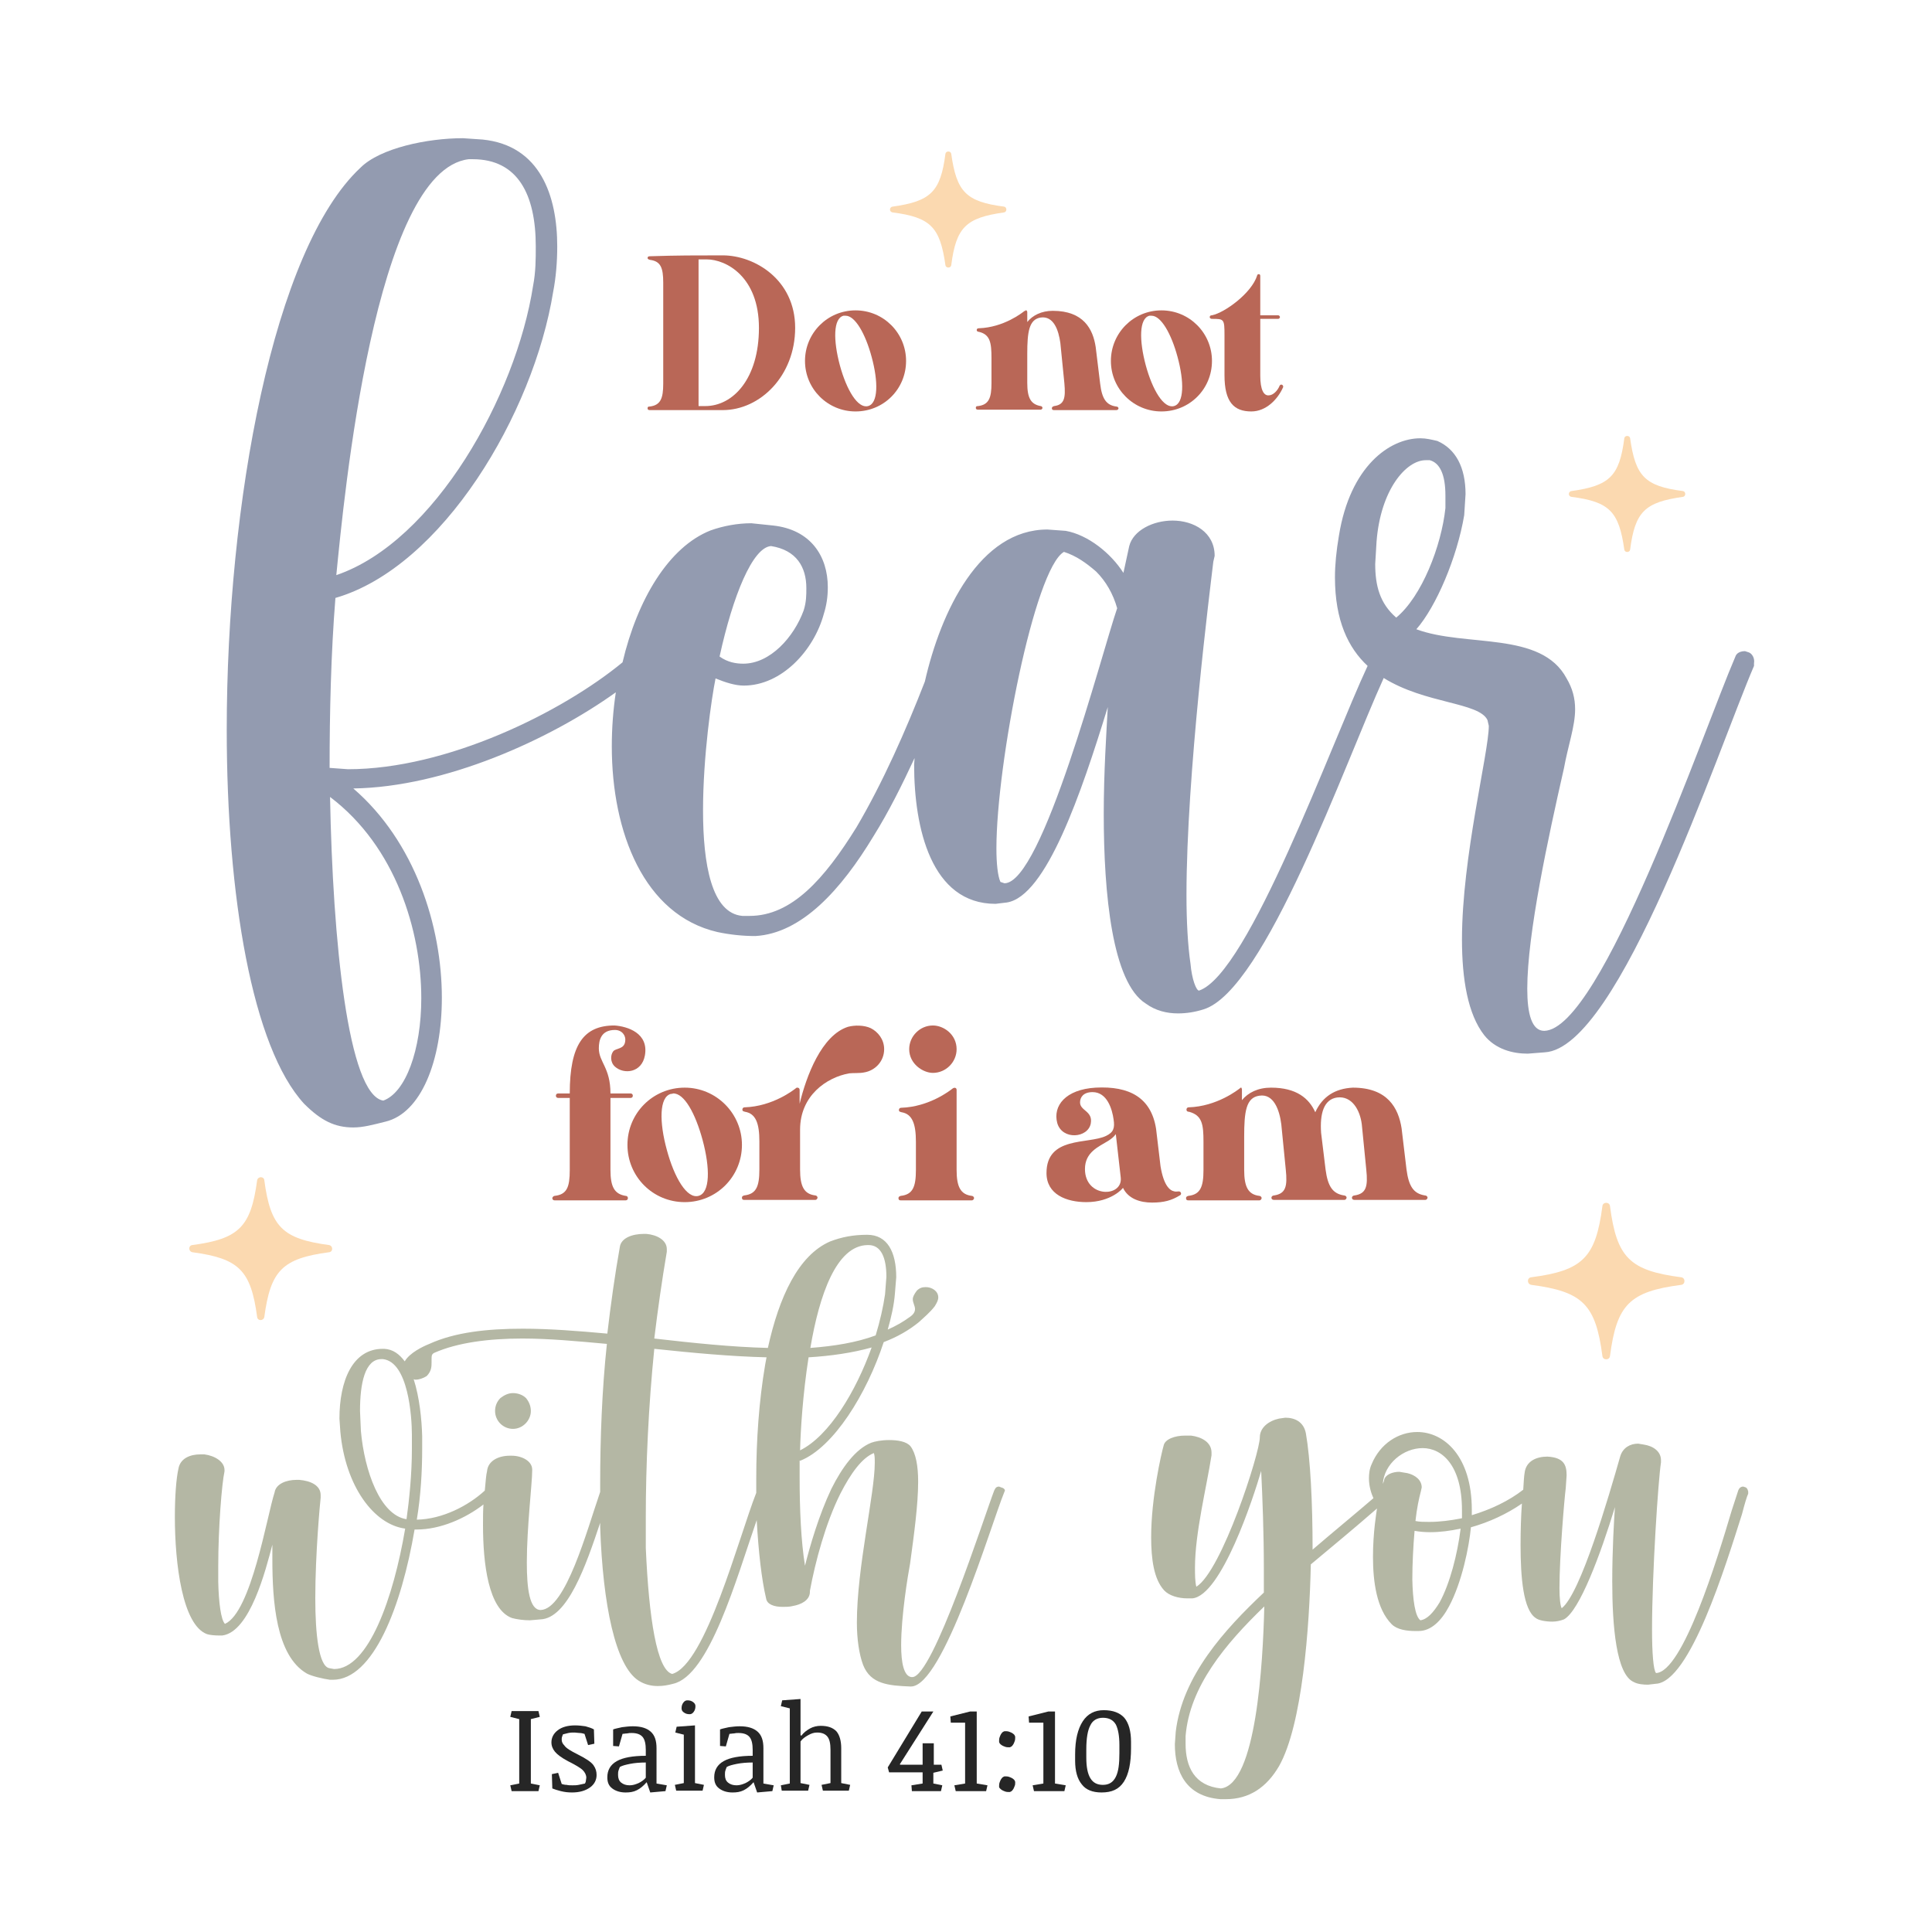 <?xml version="1.0" encoding="UTF-8"?> <!-- Generator: Adobe Illustrator 18.0.0, SVG Export Plug-In . SVG Version: 6.00 Build 0) --> <svg xmlns="http://www.w3.org/2000/svg" xmlns:xlink="http://www.w3.org/1999/xlink" version="1.1" id="Layer_1" x="0px" y="0px" viewBox="0 0 432 432" xml:space="preserve"> <g> <path id="XMLID_17_" fill="#FBD9B0" d="M342.4,287.3c11.5,1.5,14.4,4.4,15.9,15.9c0.1,1,1.6,1,1.7,0c1.5-11.5,4.4-14.4,15.9-15.9 c1-0.1,1-1.6,0-1.7c-11.5-1.5-14.4-4.4-15.9-15.9c-0.1-1-1.6-1-1.7,0c-1.5,11.5-4.4,14.4-15.9,15.9 C341.4,285.7,341.4,287.1,342.4,287.3z"></path> <path id="XMLID_15_" fill="#FBD9B0" d="M43,280c10.4,1.4,13.1,4,14.5,14.5c0.1,0.9,1.4,0.9,1.6,0c1.4-10.4,4-13.1,14.5-14.5 c0.9-0.1,0.9-1.4,0-1.6c-10.4-1.4-13.1-4-14.5-14.5c-0.1-0.9-1.4-0.9-1.6,0c-1.4,10.4-4,13.1-14.5,14.5 C42.1,278.5,42.1,279.8,43,280z"></path> <path id="XMLID_11_" fill="#FBD9B0" d="M199.6,47.5c8.5,1.1,10.6,3.3,11.8,11.8c0.1,0.7,1.2,0.7,1.3,0c1.1-8.5,3.3-10.6,11.8-11.8 c0.7-0.1,0.7-1.2,0-1.3c-8.5-1.1-10.6-3.3-11.8-11.8c-0.1-0.7-1.2-0.7-1.3,0c-1.1,8.5-3.3,10.6-11.8,11.8 C198.8,46.3,198.8,47.4,199.6,47.5z"></path> <path id="XMLID_9_" fill="#FBD9B0" d="M351.4,111.1c8.5,1.1,10.6,3.3,11.8,11.8c0.1,0.7,1.2,0.7,1.3,0c1.1-8.5,3.3-10.6,11.8-11.8 c0.7-0.1,0.7-1.2,0-1.3c-8.5-1.1-10.6-3.3-11.8-11.8c-0.1-0.7-1.2-0.7-1.3,0c-1.1,8.5-3.3,10.6-11.8,11.8 C350.6,109.9,350.6,111,351.4,111.1z"></path> <g> <path fill="#B96757" d="M161.6,57.1c7.1,0,16.2,5.4,16.2,16.2c0,10.7-7.8,18.4-16.2,18.4h-16.3c-0.3,0-0.5-0.1-0.5-0.4 c0-0.3,0.1-0.4,0.5-0.4c2.4-0.3,3-1.8,3-5.1V63.2c0-3.4-0.6-4.8-3-5.1c-0.3-0.1-0.5-0.2-0.5-0.4c0-0.3,0.2-0.4,0.5-0.4 C151.3,57.1,155.6,57.1,161.6,57.1z M156.3,90.8h1.4c6.2,0,12-6.1,12-17.5S162.4,58,158,58h-1.8V90.8z"></path> <path fill="#B96757" d="M202.6,80.7c0,6.3-5,11.3-11.3,11.3c-6.2,0-11.3-5-11.3-11.3c0-6.2,5-11.3,11.3-11.3 C197.6,69.4,202.6,74.5,202.6,80.7z M188.6,70.6c-2.3,0.6-2.3,5.5-0.8,11.1c1.5,5.5,4,9.7,6.3,9.1c2.3-0.6,2.3-5.5,0.8-11 c-1.4-5.2-3.7-9.2-5.8-9.2C188.9,70.6,188.7,70.6,188.6,70.6z"></path> <path fill="#B96757" d="M229.5,69.4c0.1,0.1,0.2,0.2,0.2,0.4l0,2.2c1.2-1.5,3.2-2.5,5.7-2.5c6.9,0,9,4.1,9.6,8.1l1,8.2 c0.4,3.4,1.4,4.8,3.6,5.1c0.3,0,0.5,0.2,0.5,0.4c0,0.2-0.2,0.4-0.5,0.4h-13.9c-0.3,0-0.5-0.1-0.5-0.4c0-0.3,0.2-0.4,0.5-0.5 c2.3-0.3,2.6-1.8,2.3-5.1l-0.9-9c-0.4-2.9-1.5-6.1-4.4-5.7c-2.6,0.4-3,3.2-3,8.1v6.5c0,3.4,0.8,4.8,3,5.2c0.2,0,0.4,0.2,0.4,0.4 c0,0.2-0.2,0.4-0.4,0.4h-14c-0.3,0-0.5-0.1-0.5-0.4c0-0.3,0.1-0.4,0.5-0.4c2.4-0.3,3-1.8,3-5.1v-5.6c0-3.5-0.3-5.3-2.8-5.9 c-0.2,0-0.5-0.1-0.5-0.4c0-0.3,0.2-0.4,0.5-0.4c5.6-0.2,9.7-3.5,10.1-3.8c0.1-0.1,0.2-0.1,0.3-0.1 C229.3,69.3,229.4,69.4,229.5,69.4z"></path> <path fill="#B96757" d="M271,80.7c0,6.3-5,11.3-11.3,11.3c-6.2,0-11.3-5-11.3-11.3c0-6.2,5-11.3,11.3-11.3 C266,69.4,271,74.5,271,80.7z M257,70.6c-2.3,0.6-2.3,5.5-0.8,11.1c1.5,5.5,4,9.7,6.3,9.1c2.3-0.6,2.3-5.5,0.8-11 c-1.4-5.2-3.7-9.2-5.8-9.2C257.2,70.6,257.1,70.6,257,70.6z"></path> <path fill="#B96757" d="M281.5,61.3c0.2,0,0.3,0.2,0.3,0.4v8.8h4c0.2,0,0.4,0.2,0.4,0.4c0,0.2-0.2,0.4-0.4,0.4h-4V84 c0,3.2,0.8,4.5,1.9,4.4c1,0,2-1.1,2.4-2.1c0.1-0.2,0.2-0.3,0.4-0.3c0.3,0,0.5,0.3,0.4,0.6c-1.2,2.7-3.8,5.4-7.1,5.4 c-3.9,0-6-2.1-6-8.1l0-8.9c0-3.7-0.1-3.7-2.8-3.7c-0.2,0-0.5-0.1-0.5-0.4c0-0.3,0.2-0.4,0.5-0.4c2.9-0.6,8.9-5,10.1-8.9 C281.1,61.5,281.2,61.3,281.5,61.3z"></path> </g> <g> <path fill="#939BB0" d="M391.1,145.9l-0.9-0.3c-0.9,0-1.9,0.3-2.2,1.3c-7.2,16.7-29.9,83.3-42.7,83.6c-2.8,0-3.8-3.8-3.8-9.4 c0-12.3,4.7-33.9,8.2-49.3c0.9-5,2.5-9.4,2.5-13.2c0-2.5-0.6-4.7-1.9-6.9c-5.7-10.7-22.6-6.9-33.6-11c4.4-5,9.1-16,10.7-25.5 l0.3-4.7c0-6-2.2-10.1-6.3-11.9c-1.3-0.3-2.5-0.6-3.8-0.6c-6.9,0-15.7,6.3-18.2,21.7c-0.6,3.5-0.9,6.6-0.9,9.4 c0,9.7,3,15.8,7.3,19.8c-8.1,17.3-26.6,68.9-37.7,72.6c-0.6,0-1.6-2.5-1.9-6c-0.6-4.1-0.9-9.4-0.9-15.4c0-27,5.3-68.5,6-74.5 l0.3-1.3c0-5.3-4.7-7.9-9.4-7.9c-4.4,0-8.8,2.2-9.7,5.7l-1.3,6c-2.8-4.4-7.9-8.5-12.9-9.4l-4.1-0.3c-15.1,0-23.8,18.2-27.4,34 c-4.2,10.8-9.4,22.6-15.3,32.6c-7.2,11.6-14.5,19.8-23.9,19.8h-1.6c-6.9-0.6-8.8-11.6-8.8-23.6s1.9-25.1,2.8-29.5 c2.2,0.9,4.4,1.6,6.3,1.6c8.5,0,15.7-7.9,17.9-16c0.6-1.9,0.9-3.8,0.9-6c0-6.9-3.8-12.9-12.3-13.8L168,117c-3.1,0-6.3,0.6-9.1,1.6 c-9.4,3.7-16.4,15.5-19.7,29.5C125.6,159.3,99.9,172,77.8,172l-4.1-0.3c0-12.3,0.3-25.5,1.3-38c23.9-6.9,44.3-41.2,48.7-68.5 c0.6-3.1,0.9-6.6,0.9-10.1c0-11.3-3.8-22.6-16.7-23.9l-4.4-0.3c-7.9,0-18.5,2.2-22.9,6.6c-19.5,18.2-29.9,75.1-29.9,125.7 c0,37.1,5.7,71,17.3,83.6c3.8,3.8,6.9,5.3,11,5.3c2.2,0,4.4-0.6,7.2-1.3c7.9-1.9,12.6-13.5,12.6-27.7c0-16-6-34.9-19.8-46.8 c20.5-0.3,43.9-10.9,58.7-21.5c-0.6,4-0.9,8-0.9,12.1c0,19.2,7.2,37.7,23.6,41.5c2.8,0.6,5.7,0.9,8.5,0.9 c10.4-0.6,19.2-10.4,26.4-22.3c3.5-5.6,6.5-11.7,9.2-17.5l-0.1,1.5c0,14.1,3.8,31.1,18.2,31.1l2.5-0.3 c8.8-1.3,16.7-24.5,22.6-43.7c-0.3,5.7-0.9,14.5-0.9,23.9c0,17.9,1.9,37.7,9.4,42.4c2.2,1.6,4.7,2.2,7.2,2.2 c1.9,0,3.8-0.3,5.7-0.9c13.8-4.2,31.6-55,40.3-74.1c9.3,5.8,21.3,5.4,23.2,9.4l0.3,1.3c0,6-6,29.2-6,47.8c0,8.8,1.3,16.7,5,21.4 c2.5,3.1,6.3,4.1,9.7,4.1l3.8-0.3c16.7-0.9,38.7-67.6,46.8-86.4v-0.6C392.4,147.2,391.8,146.2,391.1,145.9z M172.4,122.1 c5.7,0.9,7.9,4.7,7.9,9.4c0,1.6,0,3.1-0.6,5c-2.2,6-7.5,11.9-13.5,11.9c-1.6,0-3.5-0.3-5.3-1.6 C163.9,133.1,168.3,122.4,172.4,122.1z M104.8,35.6h0.9c10.1,0,14.1,7.9,14.1,19.5c0,2.8,0,5.7-0.6,8.8c-3.8,24.5-22,57.2-44,64.7 C76.9,111.4,83.8,38.1,104.8,35.6z M94.2,223.2c0,11.6-3.5,21.1-8.5,22.9c-7.9-1.3-11.3-35.8-11.9-67.9 C88.5,189.3,94.2,208.2,94.2,223.2z M224.6,197.5l-0.9-0.3c-0.6-1.3-0.9-4.1-0.9-7.5c0-18.9,8.5-62.5,15.1-66.3 c2.8,0.9,5,2.5,7.2,4.4c2.2,2.2,3.8,5,4.7,8.2C246.3,146.2,233.1,197.5,224.6,197.5z M307.5,126.1l0.3-5 c0.9-11.6,6.6-18.2,11-18.2h0.9c2.2,0.6,3.5,3.1,3.5,7.9v2.8c-0.9,8.5-5.3,19.8-11,24.5C308.5,134.9,307.5,130.9,307.5,126.1z"></path> </g> <g> <path fill="#B96757" d="M144.2,236c-0.7,3.9-4.7,4.3-6.7,2.5c-1.1-1-1-2.6-0.4-3.4c0.6-0.8,2.5-0.4,2.7-2.3 c0.2-1.2-0.7-2.5-2.3-2.5c-3.1,0-3.6,2.3-3.6,4.1c0,3.1,2.6,4.3,2.6,10.1h4.5c0.3,0,0.5,0.2,0.5,0.5c0,0.3-0.2,0.5-0.5,0.5h-4.5 v16.1c0,3.8,0.9,5.4,3.4,5.8c0.3,0,0.5,0.2,0.5,0.5c0,0.3-0.2,0.5-0.5,0.5H124c-0.3,0-0.5-0.2-0.5-0.5c0-0.2,0.3-0.5,0.5-0.5 c2.8-0.3,3.4-2,3.4-5.8v-16.1h-2.6c-0.3,0-0.5-0.2-0.5-0.5c0-0.3,0.2-0.5,0.5-0.5h2.6c0-10.9,3.1-15.2,10-15.2 C140.3,229.5,145.1,231,144.2,236z"></path> <path fill="#B96757" d="M165.9,256c0,7.1-5.7,12.8-12.8,12.8c-7.1,0-12.8-5.7-12.8-12.8c0-7.1,5.7-12.8,12.8-12.8 C160.2,243.2,165.9,249,165.9,256z M150,244.6c-2.6,0.7-2.6,6.3-0.9,12.5c1.7,6.3,4.5,11,7.1,10.3c2.6-0.7,2.6-6.2,0.9-12.5 c-1.6-5.9-4.1-10.5-6.6-10.4C150.3,244.6,150.2,244.6,150,244.6z"></path> <path fill="#B96757" d="M194.7,229.9c1.6,0.8,3,2.5,3,4.7c0,2.7-2,4.8-4.5,5.2c-0.9,0.2-2.4,0.1-3.3,0.2c-5.1,0.9-11,5-11,12.6 v8.9c0,3.8,0.9,5.5,3.4,5.8c0.2,0,0.5,0.2,0.5,0.5c0,0.2-0.2,0.5-0.5,0.5h-15.9c-0.3,0-0.5-0.1-0.5-0.5c0-0.3,0.2-0.4,0.5-0.5 c2.7-0.3,3.4-2,3.4-5.8v-6.3c0-4-0.8-6.2-3.2-6.6c-0.3-0.1-0.6-0.1-0.6-0.5c0-0.3,0.2-0.5,0.5-0.5c6.3-0.2,11-3.9,11.5-4.3 c0.1-0.1,0.2-0.1,0.3-0.1c0.3,0,0.5,0.2,0.5,0.5v3.1c1.5-6.2,4.9-15.3,10.8-17.2C191.1,229.2,193.2,229.2,194.7,229.9z"></path> <path fill="#B96757" d="M213.9,243.7v17.9c0,3.8,0.9,5.5,3.4,5.8c0.2,0,0.5,0.2,0.5,0.5c0,0.2-0.2,0.5-0.5,0.5h-15.9 c-0.3,0-0.5-0.1-0.5-0.5c0-0.3,0.2-0.4,0.5-0.5c2.7-0.3,3.4-2,3.4-5.8v-6.3c0-4-0.8-6.2-3.2-6.6c-0.3-0.1-0.6-0.1-0.6-0.5 c0-0.3,0.2-0.5,0.5-0.5c6.3-0.2,11-3.9,11.5-4.3C213.4,243.1,213.9,243.2,213.9,243.7z M213.9,234.6c0,2.9-2.4,5.3-5.3,5.3 c-2.2,0-5.3-2-5.3-5.3c0-2.9,2.4-5.3,5.3-5.3C211,229.3,213.9,231.3,213.9,234.6z"></path> <path fill="#B96757" d="M258.5,252.4l1,8.4c0.7,4.2,2,5.4,3.1,5.6c0.3,0.1,0.7,0,1,0c0.5,0,0.7,0.7,0.2,0.9 c-1.8,1.1-3.5,1.6-6.2,1.6c-2.6,0-5.3-0.8-6.5-3.3c0,0.1-2.6,3.2-8.2,3.2c-4.4,0-8.9-1.7-8.9-6.5c0-8.3,9.3-6.4,13.3-8.3 c1.7-0.8,2-1.8,1.7-3.7c-0.3-2.2-1.4-6.1-4.7-6.1c-2.1,0-2.8,1.2-2.8,2.3c0,1.9,2.9,1.9,2.4,4.7c-0.6,3.3-6.4,3.8-7.5-0.1 c-1-3.8,1.8-7.5,8.6-7.9C252.5,242.8,257.4,245.4,258.5,252.4z M247.8,255.1c-2.1,1.3-5.2,2.5-5.2,6.3c0,6.5,8.5,6.4,8,1.9 l-1.1-9.7C249,254.3,248.4,254.7,247.8,255.1z"></path> <path fill="#B96757" d="M277.5,243.2c0.1,0.1,0.2,0.2,0.2,0.4v2.4c1.4-1.7,3.6-2.8,6.5-2.8c5.7,0,8.5,2.4,9.9,5.5 c1.6-3.5,4.4-5.3,8.4-5.5c7.8,0,10.2,4.6,10.9,9.1l1.1,9.2c0.5,3.8,1.6,5.4,4.1,5.8c0.3,0,0.6,0.2,0.6,0.5c0,0.2-0.2,0.5-0.5,0.5 h-15.8c-0.3,0-0.6-0.1-0.6-0.5c0-0.3,0.3-0.5,0.6-0.5c2.6-0.4,3-2,2.6-5.8l-1-10.1c-0.4-3.2-2.2-6.4-5.5-6c-3,0.4-3.9,3.6-3.6,7.9 l1,8.2c0.5,3.8,1.6,5.4,4.1,5.8c0.3,0,0.6,0.2,0.6,0.5c0,0.2-0.2,0.5-0.5,0.5h-15.7c-0.3,0-0.6-0.1-0.6-0.5c0-0.3,0.3-0.5,0.6-0.5 c2.6-0.4,3-2,2.6-5.8l-1-10.1c-0.4-3.2-1.7-6.9-4.9-6.4c-3,0.4-3.4,3.6-3.4,9.2v7.4c0,3.8,0.9,5.5,3.4,5.8c0.2,0,0.5,0.2,0.5,0.5 c0,0.2-0.2,0.5-0.5,0.5h-15.9c-0.3,0-0.5-0.1-0.5-0.5c0-0.3,0.2-0.4,0.5-0.5c2.7-0.3,3.4-2,3.4-5.8v-6.3c0-3.9-0.3-5.9-3.2-6.7 c-0.3,0-0.6-0.1-0.6-0.5c0-0.3,0.2-0.5,0.5-0.5c6.3-0.2,11-3.9,11.5-4.3c0.1-0.1,0.2-0.1,0.4-0.1 C277.3,243.1,277.4,243.2,277.5,243.2z"></path> </g> <g> <path fill="#B4B7A4" d="M114.7,311.5c-1.1,0-2,0.5-2.8,1.1c-0.8,0.8-1.2,1.8-1.2,2.9c0,2.2,1.8,4,4,4c2.2,0,4-1.9,4-4 c0-1.2-0.5-2.2-1.1-2.9C116.9,311.9,115.8,311.5,114.7,311.5z"></path> <path fill="#B4B7A4" d="M223.9,332.6l-0.5-0.2c-0.5,0-0.8,0.2-1.1,0.9c-2.3,6-13.7,41.7-18.3,41.7h-0.2c-1.7-0.2-2.3-3.2-2.3-7.1 c0-6.6,1.5-15.6,2-18.3c0.9-6.6,1.8-13.2,1.8-18.3c0-3.5-0.5-6.3-1.7-7.9c-0.9-1.1-2.9-1.4-4.8-1.4c-1.7,0-3.2,0.3-4,0.6 c-3.5,1.4-6.5,5.5-8.9,10.3c-2.8,5.9-4.8,12.8-5.9,17.2c-0.9-5.5-1.2-12.8-1.2-19.7v-3.8h0.2c7.4-3,14.8-14.9,18.6-26.5 c2.9-1.1,5.6-2.6,7.9-4.5c1.2-1.1,2.5-2.2,3.5-3.5c0.5-0.8,0.8-1.4,0.8-2c0-1.4-1.4-2.3-2.8-2.3c-0.8,0-1.4,0.2-2,0.8 c-0.6,0.8-0.9,1.4-0.9,1.9c0,0.8,0.5,1.5,0.5,2.2c0,0.6-0.3,1.2-1.2,1.8c-1.5,1.1-3.1,2-4.9,2.8c0.8-2.8,1.4-5.5,1.6-8l0.3-3.7 c0-5.7-2-9.5-6.5-9.5c-3.1,0-5.7,0.5-8.3,1.5c-7.1,3.1-11.4,12.4-13.9,23.8c-8.1-0.2-16.7-1.1-25.4-2.1c0.8-6.6,1.7-12.9,2.8-19.4 v-0.6c0-2-2.2-3.2-4.6-3.4H144c-2.6,0-5.1,0.9-5.4,2.9c-1.1,6.2-2,12.6-2.8,19.4c-6.6-0.6-12.9-1.1-18.9-1.1 c-8,0-15.2,0.8-20.9,3.4c-1.5,0.6-4.4,2-5.5,3.9c-1.2-1.6-2.6-2.7-4.6-2.8h-0.3c-6.8,0-9.7,7.2-9.7,15.6l0.2,2.9 c1.1,12.2,7.5,20.8,14.5,21.7c-2.6,15.4-8.2,31.4-15.9,31.4l-1.1-0.2c-2.3-0.5-3.1-7.5-3.1-15.6c0-10.2,1.1-21.7,1.2-22.5v-0.6 c0-2.2-2.3-3.2-4.8-3.4h-0.6c-2.3,0-4.6,0.9-4.9,2.8c-1.7,5.2-5.2,26.8-11.1,29.4c-0.9-0.9-1.4-4.8-1.5-9.4v-3.5 c0-8.6,0.8-18.5,1.4-21.2v-0.3c0-1.9-2.2-3.2-4.5-3.5h-0.9c-2.3,0-4.5,0.9-4.9,3.2c-0.5,2.2-0.8,6.2-0.8,10.8 c0,10.5,1.7,24.2,7.2,26.2c0.6,0.2,1.8,0.3,2.6,0.3h0.8c6.2-0.8,9.7-14.6,11.2-20.3v3.2c0,9.4,0.8,21.6,7.7,25.6 c1.1,0.6,3.7,1.2,5.2,1.4h0.6c9.1,0,15.4-16.5,18.3-33.6h0.5c5.3,0,10.9-2.5,14.9-5.6c-0.1,1.4-0.1,3-0.1,4.6 c0,8.6,1.2,18.9,6.5,20.8c1.1,0.3,2.6,0.5,4,0.5l2.3-0.2c6.1-0.2,10.2-12,13.4-21.6l0,1c0.6,17.3,3.4,31,8.6,34.3 c1.4,0.9,2.9,1.2,4.3,1.2c1.2,0,2.3-0.2,3.4-0.5c8.1-1.8,14.1-23.3,18.7-36.6c0.4,7.1,1.1,13.3,2.1,17.5c0.2,1.4,1.9,1.9,3.7,1.9 c0.8,0,1.5,0,2.3-0.2c1.7-0.3,3.8-1.2,3.8-3.2v-0.2c1.2-6.5,3.5-15.1,6.8-21.7c2.3-4.5,4.8-8,7.5-9.1c0.2,0.6,0.2,1.2,0.2,2.2 c0,6.9-4,23.4-4,35.7c0,3.7,0.5,7.1,1.4,9.5c1.7,4.3,5.7,4.6,10.5,4.8h0.2c7.2,0,17.9-36.2,20.8-43.3l0.2-0.5 C224.7,333,224.4,332.7,223.9,332.6z M92.1,324c0,5.7-0.6,11.4-1.2,15.7c-5.9-0.9-9.4-10.8-10.2-19.7l-0.2-4.5 c0-6.2,1.1-11.6,4.8-11.6h0.3c5.7,0.6,6.5,12.9,6.5,16.9V324z M120.9,360c-2.5,0-3.1-4.8-3.1-10.6c0-7.9,1.2-17.7,1.2-20.6v-0.2 c0-1.9-2.3-3.1-4.6-3.1H114c-2.5,0-4.9,1.1-5.1,3.5c-0.2,0.7-0.3,2.2-0.5,4.3c-3.7,3.4-9.5,6.4-15.2,6.5 c0.9-5.4,1.2-10.9,1.2-15.9v-2.8c-0.1-3.7-0.6-8.7-1.9-12.7c0.1,0,0.2,0.1,0.4,0.1c0.8,0,1.7-0.3,2.5-0.8c1.1-1.1,1.1-2.2,1.1-3.1 v-0.6c0-0.8,0-1.2,0.6-1.5c5.2-2.3,12.2-3.2,19.7-3.2c6,0,12.3,0.6,18.9,1.2c-1.1,10.3-1.5,21.2-1.5,31.3l0,1.8 C131.2,342.3,126.5,359.8,120.9,360z M178.9,324.3c0.1-4.3,0.6-12.5,1.9-20.8c5-0.3,9.8-1,14.1-2.2 C191.4,311.1,185.4,321.1,178.9,324.3z M194,278.4h0.2c2.8,0,4,2.8,4,7.1l-0.3,3.9c-0.4,2.8-1.1,5.9-2.1,9.2 c-4.3,1.6-9.3,2.4-14.6,2.8C183.2,289.6,187,278.5,194,278.4z M150.3,374.3c-3.4-0.9-5.2-12.3-5.9-28.2v-6.8 c0-11.7,0.6-24.9,1.9-37.7c8.5,0.9,17,1.7,25.1,1.9c-0.1,0.5-0.2,1.1-0.3,1.6c-1.4,8.2-2,17.1-2,25.4c0,1.1,0,2.2,0,3.3 C165.2,343.7,157.8,372.2,150.3,374.3z"></path> <path fill="#B4B7A4" d="M390.4,332.6l-0.6-0.2c-0.5,0-0.9,0.3-1.1,0.8l-1.5,4.6c-3.2,10.8-10.9,36-16.9,36.3 c-0.6-0.6-0.9-4.5-0.9-9.7c0-12.8,1.4-33.6,2-37.4v-0.5c0-2-1.8-3.2-3.9-3.5l-1.2-0.2c-1.8,0-3.4,0.9-4,2.8 c-2.6,9.1-8.9,30.8-13.1,34c-0.3-0.5-0.5-2.2-0.5-4.5c0-7.1,1.1-20,1.4-22.3l0.2-2.9c0-2.3-0.6-4-4.3-4.2c-2.3,0-4.8,0.9-5.1,3.7 c-0.1,0.5-0.2,1.8-0.3,3.7c-3.2,2.5-7.2,4.4-11.5,5.7v-1.2c0-12-6.2-17.4-12.2-17.4c-4.2,0-8.3,2.6-10.2,7.2 c-0.5,1.1-0.6,2.2-0.6,3.2c0,1.7,0.5,3.3,1,4.4c-4.3,3.7-9.3,7.8-13.6,11.5c0-10.6-0.5-20.3-1.5-26c-0.5-2.6-2.5-3.5-4.6-3.5 l-1.4,0.2c-2.3,0.5-4.3,2-4.3,4.2c0,3.5-8.5,29.9-14.2,33.4c-0.3-1.2-0.3-2.8-0.3-4.3c0-7.7,2.6-18,3.7-25.1v-0.6 c0-2.3-2.2-3.5-4.6-3.8H265c-2.3,0-4.5,0.8-4.8,2.2c-0.5,1.7-2.8,11.7-2.8,20.5c0,4.9,0.6,9.4,2.9,11.9c1.1,1.2,3.2,1.8,5.2,1.8 h1.1c6.5-0.6,13.7-22.6,15.4-28.5c0.3,6.2,0.6,13.9,0.6,22v5.2c-8.8,8.3-18.2,18.6-19.7,31.1l-0.2,2.8c0,6.2,2.5,11.7,10.2,12.3 h1.2c5.2,0,9.1-2.6,11.9-7.4c5.2-9.2,6.8-31,7.1-45.1c4.8-4,10.1-8.4,14.8-12.5c-0.1,0.7-0.9,5.3-0.9,10.8 c0,5.5,0.8,11.7,4.2,15.1c1.2,1.2,3.4,1.5,5.2,1.5h0.8c2.8,0,5.1-2.3,6.8-5.5c2.9-5.4,4.5-13.4,4.9-17.7c4-1.1,8.1-3,11.4-5.3 c-0.2,2.7-0.3,6-0.3,9.3c0,7.2,0.6,14.5,3.4,16.3c0.6,0.5,2.2,0.8,3.7,0.8c0.9,0,1.8-0.2,2.6-0.5c3.5-1.9,8.2-14.6,11.4-25.1 c-0.2,2.9-0.6,9.5-0.6,16.6c0,10,0.9,20.8,4.8,22.5c0.9,0.5,2.2,0.6,3.2,0.6l1.7-0.2c7.7-0.3,15.7-26.6,19.3-37.9 c0.6-2.3,1.1-4,1.4-4.6v-0.5C390.8,333.2,390.8,332.9,390.4,332.6z M273,399.9c-5.9-0.6-7.9-4.8-7.9-10v-1.7 c0.9-11.1,8.9-20.6,17.6-29C282.4,371.9,280.9,399,273,399.9z M321.9,358.3c-1.4,2.3-2.8,3.8-4.3,4c-1.2-0.9-1.7-4.6-1.8-9.1 c0-3.5,0.2-7.4,0.5-10.9c1.1,0.2,2.3,0.3,3.5,0.3c2.2,0,4.5-0.3,6.8-0.8C325.9,347.5,324.2,354.1,321.9,358.3z M326.8,339.5 c-2.5,0.5-4.9,0.8-7.2,0.8c-1.1,0-2.2,0-3.1-0.2c0.3-2.8,0.8-5.1,1.2-6.6l0.2-0.9c0-1.7-1.5-2.8-3.2-3.2l-1.8-0.3 c-1.5,0-3.1,0.6-3.4,1.8c0,0.3-0.2,0.6-0.3,0.9c0.3-4.5,4.6-8,8.9-8c4.3,0,8.8,3.8,8.8,13.9V339.5z"></path> </g> <g> <path fill="#262626" d="M116.1,384.4l-2-0.5l0.3-1.3h6l0.3,1.3l-2,0.5v14.4l2,0.4l-0.3,1.3h-6l-0.3-1.3l2-0.4V384.4z"></path> <path fill="#262626" d="M129.2,392.3c1.8,0.9,3,1.7,3.5,2.4c0.5,0.7,0.7,1.4,0.7,2.2c0,1.1-0.5,2.1-1.5,2.8c-1,0.7-2.3,1.1-4,1.1 c-0.9,0-1.7-0.1-2.5-0.3c-0.8-0.2-1.4-0.4-1.9-0.6l-0.1-3.2l1.4-0.3l0.8,2.5c0.3,0.1,0.7,0.2,1.1,0.2c0.4,0.1,0.8,0.1,1.3,0.1 c0.5,0,0.9,0,1.4-0.1c0.5-0.1,0.9-0.2,1.4-0.3c0.1-0.2,0.2-0.4,0.2-0.6c0-0.2,0.1-0.5,0.1-0.7c0-0.6-0.3-1.2-0.8-1.7 s-1.7-1.2-3.3-2c-1.5-0.8-2.4-1.5-2.9-2.1c-0.5-0.6-0.8-1.3-0.8-2.1c0-1.1,0.5-2,1.4-2.7c0.9-0.7,2.2-1.1,3.9-1.1 c0.8,0,1.6,0.1,2.3,0.2c0.7,0.2,1.4,0.4,1.9,0.7l0.1,3.2l-1.4,0.3l-0.8-2.5c-0.4-0.1-0.7-0.2-1.1-0.2c-0.4,0-0.8-0.1-1.1-0.1 c-0.5,0-0.9,0-1.4,0.1c-0.4,0.1-0.8,0.2-1.2,0.3c-0.1,0.1-0.1,0.3-0.2,0.5c-0.1,0.2-0.1,0.5-0.1,0.7c0,0.5,0.2,0.9,0.6,1.3 C126.6,390.9,127.6,391.5,129.2,392.3z"></path> <path fill="#262626" d="M146.8,398.8l2.3,0.4l-0.3,1.3l-3.4,0.3l-0.8-2.3c-0.7,0.8-1.4,1.4-2.2,1.8c-0.8,0.4-1.6,0.5-2.5,0.5 c-1.2,0-2.2-0.3-3-0.9c-0.8-0.6-1.1-1.4-1.1-2.5c0-1.6,0.7-2.8,2.1-3.6c1.4-0.8,3.6-1.2,6.5-1.2v-1.3c0-1.3-0.2-2.3-0.7-2.9 c-0.5-0.6-1.3-0.9-2.5-0.9c-0.3,0-0.6,0-1,0.1c-0.4,0-0.7,0.1-1,0.1l-0.8,2.8l-1.3-0.1v-3.7c0.5-0.2,1.2-0.3,2-0.5 c0.8-0.1,1.6-0.2,2.4-0.2c1.8,0,3.1,0.4,4,1.2c0.9,0.8,1.3,2,1.3,3.7V398.8z M144.4,394.1c-1.3,0-2.5,0.1-3.5,0.3 c-1,0.2-1.8,0.4-2.3,0.7c-0.1,0.2-0.2,0.5-0.3,0.8c-0.1,0.3-0.1,0.6-0.1,1c0,0.7,0.2,1.3,0.7,1.7c0.5,0.4,1.1,0.6,1.9,0.6 c0.7,0,1.3-0.2,2-0.5c0.6-0.3,1.2-0.7,1.6-1.2V394.1z"></path> <path fill="#262626" d="M153,387.9l-2-0.5l0.3-1.3l4.1-0.3v12.9l2,0.4l-0.3,1.3h-5.9l-0.3-1.3l2-0.4V387.9z M152.4,382 c0-0.5,0.1-0.9,0.4-1.3c0.3-0.4,0.6-0.5,0.9-0.5c0.5,0,0.9,0.1,1.3,0.4c0.4,0.3,0.5,0.6,0.5,0.9c0,0.5-0.1,0.9-0.4,1.3 c-0.3,0.4-0.6,0.5-0.9,0.5c-0.5,0-0.9-0.1-1.3-0.4C152.6,382.7,152.4,382.4,152.4,382z"></path> <path fill="#262626" d="M170.7,398.8l2.3,0.4l-0.3,1.3l-3.4,0.3l-0.8-2.3c-0.7,0.8-1.4,1.4-2.2,1.8c-0.8,0.4-1.6,0.5-2.5,0.5 c-1.2,0-2.2-0.3-3-0.9c-0.8-0.6-1.1-1.4-1.1-2.5c0-1.6,0.7-2.8,2.1-3.6c1.4-0.8,3.6-1.2,6.5-1.2v-1.3c0-1.3-0.2-2.3-0.7-2.9 c-0.5-0.6-1.3-0.9-2.5-0.9c-0.3,0-0.6,0-1,0.1c-0.4,0-0.7,0.1-1,0.1l-0.8,2.8l-1.3-0.1v-3.7c0.5-0.2,1.2-0.3,2-0.5 c0.8-0.1,1.6-0.2,2.4-0.2c1.8,0,3.1,0.4,4,1.2c0.9,0.8,1.3,2,1.3,3.7V398.8z M168.3,394.1c-1.3,0-2.5,0.1-3.5,0.3 c-1,0.2-1.8,0.4-2.3,0.7c-0.1,0.2-0.2,0.5-0.3,0.8c-0.1,0.3-0.1,0.6-0.1,1c0,0.7,0.2,1.3,0.7,1.7c0.5,0.4,1.1,0.6,1.9,0.6 c0.7,0,1.3-0.2,2-0.5c0.6-0.3,1.2-0.7,1.6-1.2V394.1z"></path> <path fill="#262626" d="M174.6,399.2l2-0.4v-16.8l-2-0.5l0.3-1.3l4.1-0.3v8.1l0.2,0.1c0.5-0.7,1.2-1.2,1.9-1.6 c0.7-0.4,1.6-0.6,2.4-0.6c1.6,0,2.7,0.4,3.5,1.2c0.7,0.8,1.1,2.1,1.1,3.8v7.8l2,0.4l-0.3,1.3H184l-0.3-1.3l2-0.4v-7.4 c0-1.4-0.2-2.4-0.7-3c-0.5-0.6-1.2-0.9-2.3-0.9c-0.7,0-1.3,0.2-2,0.6s-1.3,0.8-1.7,1.4v9.3l2,0.4l-0.3,1.3h-5.9L174.6,399.2z"></path> <path fill="#262626" d="M203.8,399.2l2.5-0.4v-2.5h-7.5l-0.3-1.1l7.6-12.5h2.6l-7.5,11.8l0.1,0.1h5v-4.8h2.5v4.8h1.7l0.3,1.3 l-2.1,0.5v2.4l2,0.4l-0.3,1.3h-6.5L203.8,399.2z"></path> <path fill="#262626" d="M213.4,399.2l2.4-0.4v-13.6h-3.2l-0.1-1.4l4.4-1.1h1.5v16.1l2.4,0.4l-0.3,1.3h-6.8L213.4,399.2z"></path> <path fill="#262626" d="M223.4,389.4c0-0.3,0-0.6,0.1-0.9c0.1-0.3,0.2-0.5,0.3-0.7s0.3-0.4,0.4-0.5c0.2-0.1,0.3-0.2,0.5-0.2 c0.3,0,0.6,0,0.9,0.1c0.3,0.1,0.5,0.2,0.7,0.3c0.2,0.1,0.4,0.3,0.5,0.4c0.1,0.2,0.2,0.3,0.2,0.5c0,0.3,0,0.6-0.1,0.9 c-0.1,0.3-0.2,0.5-0.3,0.7c-0.1,0.2-0.3,0.4-0.4,0.5c-0.2,0.1-0.3,0.2-0.5,0.2c-0.3,0-0.6,0-0.9-0.1c-0.3-0.1-0.5-0.2-0.7-0.3 c-0.2-0.1-0.4-0.3-0.5-0.4S223.4,389.6,223.4,389.4z M223.4,399.5c0-0.3,0-0.6,0.1-0.9c0.1-0.3,0.2-0.5,0.3-0.7s0.3-0.4,0.4-0.5 c0.2-0.1,0.3-0.2,0.5-0.2c0.3,0,0.6,0,0.9,0.1c0.3,0.1,0.5,0.2,0.7,0.3c0.2,0.1,0.4,0.3,0.5,0.4c0.1,0.2,0.2,0.3,0.2,0.5 c0,0.3,0,0.6-0.1,0.8c-0.1,0.3-0.2,0.5-0.3,0.7c-0.1,0.2-0.3,0.4-0.4,0.5c-0.2,0.1-0.3,0.2-0.5,0.2c-0.3,0-0.6,0-0.9-0.1 c-0.3-0.1-0.5-0.2-0.7-0.3c-0.2-0.1-0.4-0.3-0.5-0.4C223.5,399.8,223.4,399.7,223.4,399.5z"></path> <path fill="#262626" d="M230.9,399.2l2.4-0.4v-13.6h-3.2l-0.1-1.4l4.4-1.1h1.5v16.1l2.4,0.4l-0.3,1.3h-6.8L230.9,399.2z"></path> <path fill="#262626" d="M246.3,400.8c-2,0-3.5-0.6-4.4-1.8c-1-1.2-1.5-3-1.5-5.3v-1.4c0-3.3,0.6-5.7,1.7-7.4 c1.1-1.7,2.7-2.5,4.7-2.5c2.1,0,3.6,0.6,4.6,1.7c1,1.2,1.5,3,1.5,5.4v1.4c0,3.3-0.5,5.8-1.6,7.5S248.6,400.8,246.3,400.8z M250.3,390.2c0-2.1-0.3-3.6-0.8-4.6c-0.6-1-1.5-1.5-2.9-1.5c-1.3,0-2.3,0.6-2.8,1.7c-0.6,1.1-0.9,2.9-0.9,5.4v1.8 c0,2.1,0.3,3.6,0.9,4.6c0.6,1,1.5,1.5,2.8,1.5c1.4,0,2.3-0.6,2.9-1.8c0.6-1.2,0.8-2.9,0.8-5.3V390.2z"></path> </g> </g> </svg> 